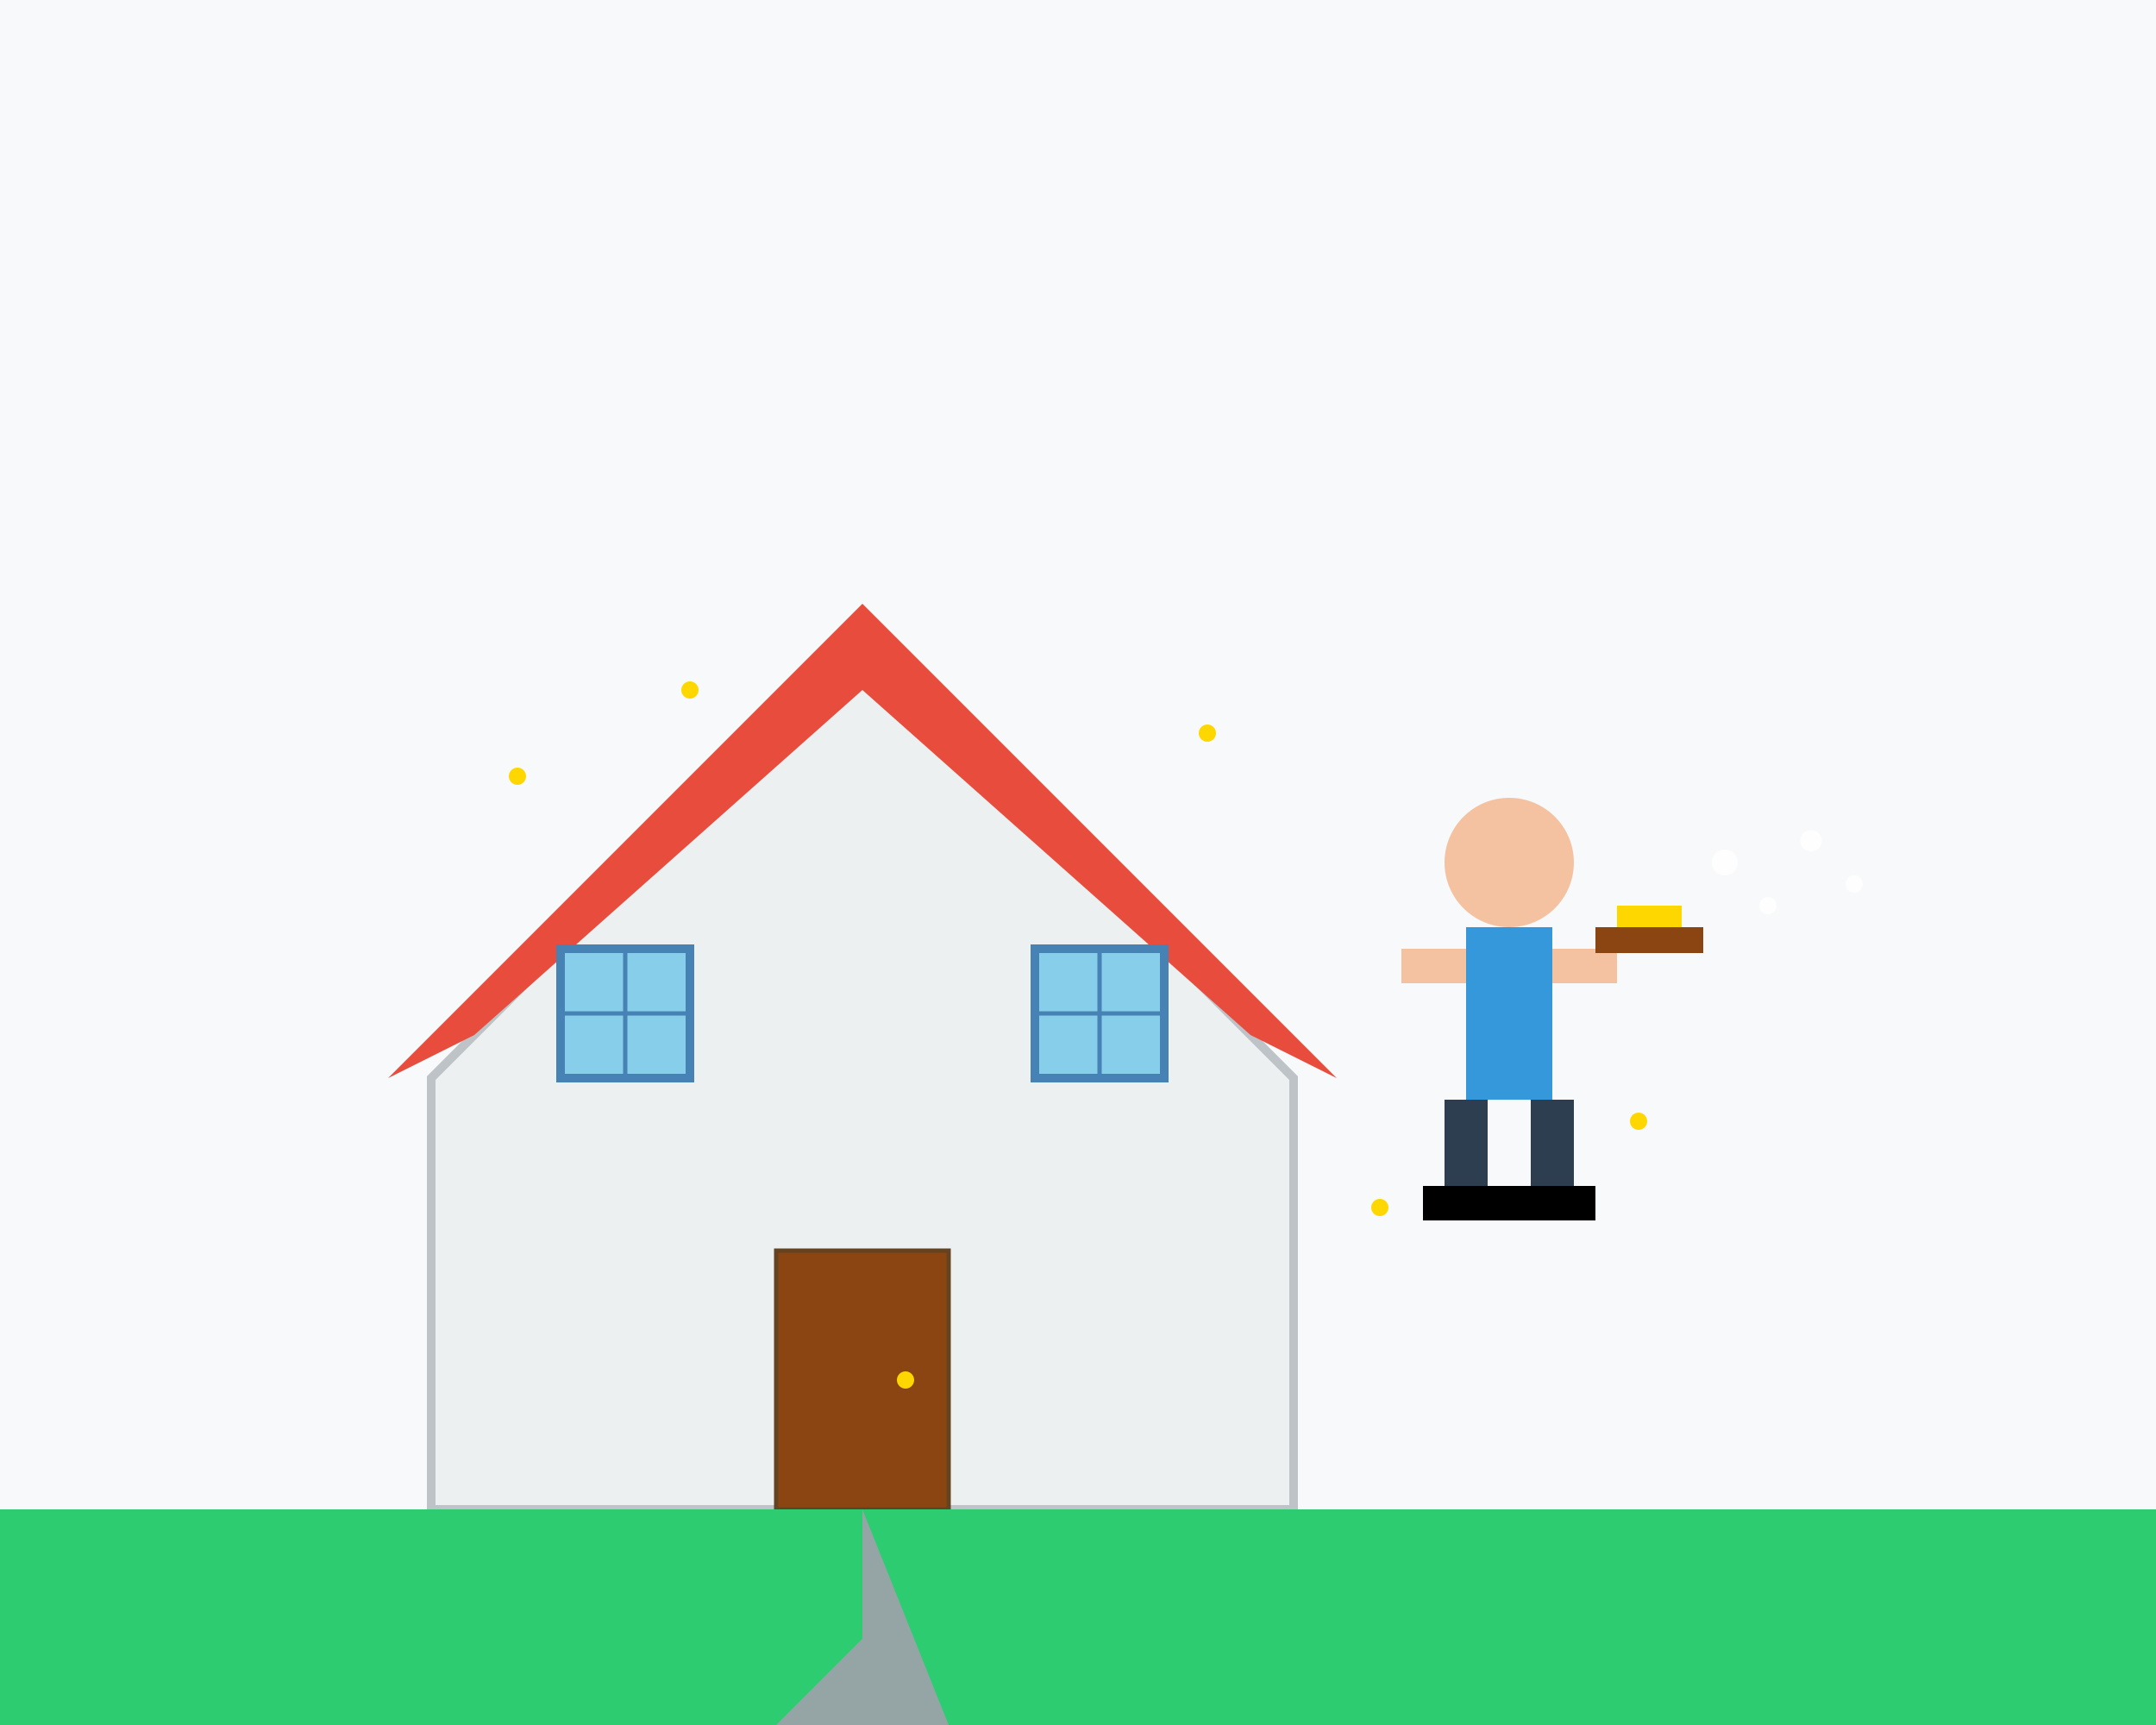 <svg width="500" height="400" viewBox="0 0 500 400" fill="none" xmlns="http://www.w3.org/2000/svg">
  <!-- Background -->
  <rect width="500" height="400" fill="#f8f9fa"/>
  
  <!-- House outline -->
  <path d="M100 250 L200 150 L300 250 L300 350 L100 350 Z" fill="#ecf0f1" stroke="#bdc3c7" stroke-width="2"/>
  
  <!-- Roof -->
  <path d="M90 250 L200 140 L310 250 L290 240 L200 160 L110 240 Z" fill="#e74c3c"/>
  
  <!-- Door -->
  <rect x="180" y="290" width="40" height="60" fill="#8b4513" stroke="#654321" stroke-width="1"/>
  <circle cx="210" cy="320" r="2" fill="#ffd700"/>
  
  <!-- Windows -->
  <rect x="130" y="220" width="30" height="30" fill="#87ceeb" stroke="#4682b4" stroke-width="2"/>
  <rect x="240" y="220" width="30" height="30" fill="#87ceeb" stroke="#4682b4" stroke-width="2"/>
  
  <!-- Window crosses -->
  <line x1="145" y1="220" x2="145" y2="250" stroke="#4682b4" stroke-width="1"/>
  <line x1="130" y1="235" x2="160" y2="235" stroke="#4682b4" stroke-width="1"/>
  <line x1="255" y1="220" x2="255" y2="250" stroke="#4682b4" stroke-width="1"/>
  <line x1="240" y1="235" x2="270" y2="235" stroke="#4682b4" stroke-width="1"/>
  
  <!-- Cleaning person -->
  <circle cx="350" cy="200" r="15" fill="#f4c2a1"/>
  <rect x="340" y="215" width="20" height="40" fill="#3498db"/>
  <rect x="335" y="255" width="10" height="25" fill="#2c3e50"/>
  <rect x="355" y="255" width="10" height="25" fill="#2c3e50"/>
  <rect x="330" y="275" width="20" height="8" fill="#000000"/>
  <rect x="350" y="275" width="20" height="8" fill="#000000"/>
  
  <!-- Arms -->
  <rect x="325" y="220" width="15" height="8" fill="#f4c2a1"/>
  <rect x="360" y="220" width="15" height="8" fill="#f4c2a1"/>
  
  <!-- Cleaning brush -->
  <rect x="370" y="215" width="25" height="6" fill="#8b4513"/>
  <rect x="375" y="210" width="15" height="5" fill="#ffd700"/>
  
  <!-- Sparkles -->
  <circle cx="120" cy="180" r="2" fill="#ffd700"/>
  <circle cx="280" cy="170" r="2" fill="#ffd700"/>
  <circle cx="160" cy="160" r="2" fill="#ffd700"/>
  <circle cx="320" cy="280" r="2" fill="#ffd700"/>
  <circle cx="380" cy="260" r="2" fill="#ffd700"/>
  
  <!-- Cleaning bubbles -->
  <circle cx="400" cy="200" r="3" fill="#ffffff" opacity="0.8"/>
  <circle cx="410" cy="210" r="2" fill="#ffffff" opacity="0.8"/>
  <circle cx="420" cy="195" r="2.5" fill="#ffffff" opacity="0.8"/>
  <circle cx="430" cy="205" r="2" fill="#ffffff" opacity="0.8"/>
  
  <!-- Ground -->
  <rect x="0" y="350" width="500" height="50" fill="#2ecc71"/>
  
  <!-- Pathway -->
  <path d="M200 350 L200 380 L180 400 L220 400 Z" fill="#95a5a6"/>
</svg>
